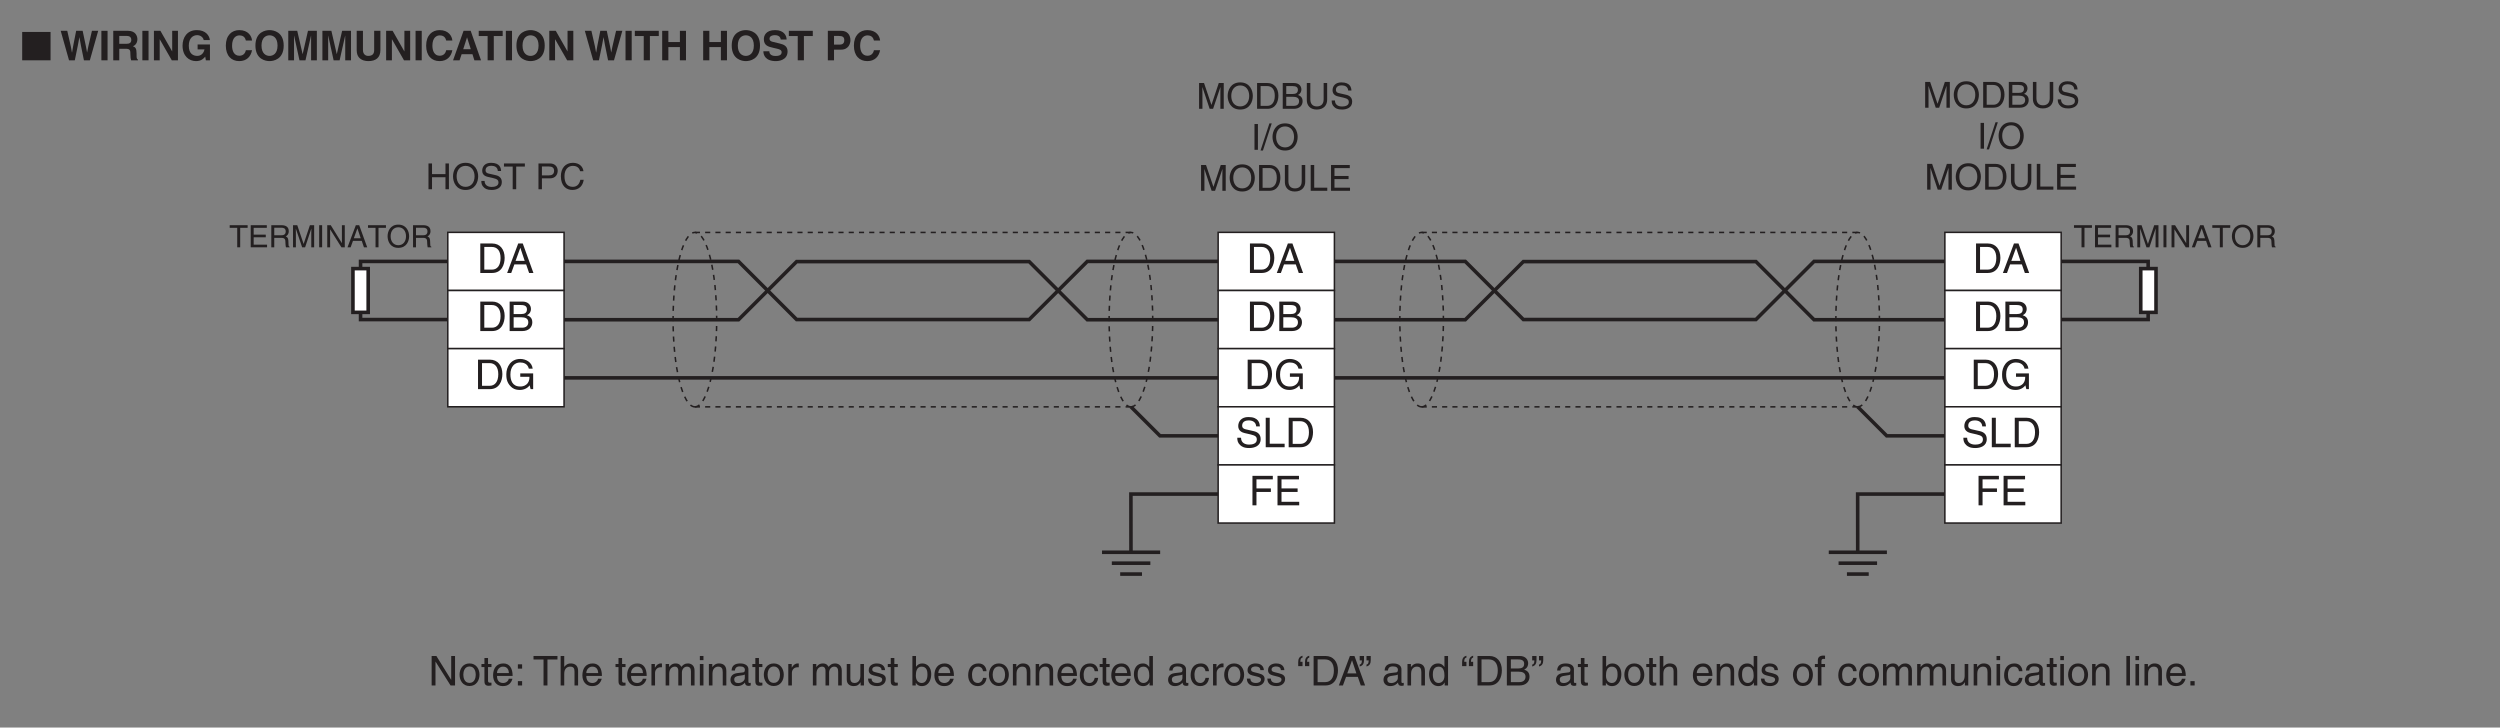 <?xml version="1.0" encoding="UTF-8"?>
<svg xmlns="http://www.w3.org/2000/svg" xmlns:xlink="http://www.w3.org/1999/xlink" width="487.56pt" height="141.89pt" viewBox="0 0 487.56 141.89" version="1.2">
<rect x="0" y="0" width="487.56" height="141.89" fill="#808080" stroke="none"/>
<defs>
<g>
<symbol overflow="visible" id="glyph0-0">
<path style="stroke:none;" d="M 0 0 L 4 0 L 4 -5.594 L 0 -5.594 Z M 2 -3.156 L 0.641 -5.203 L 3.359 -5.203 Z M 2.234 -2.797 L 3.594 -4.844 L 3.594 -0.766 Z M 0.641 -0.406 L 2 -2.438 L 3.359 -0.406 Z M 0.406 -4.844 L 1.766 -2.797 L 0.406 -0.766 Z M 0.406 -4.844 "/>
</symbol>
<symbol overflow="visible" id="glyph0-1">
<path style="stroke:none;" d="M 0.641 0 L 2.938 0 C 4.828 0 5.391 -1.656 5.391 -2.953 C 5.391 -4.609 4.469 -5.75 2.969 -5.75 L 0.641 -5.75 Z M 1.422 -5.078 L 2.875 -5.078 C 3.922 -5.078 4.594 -4.359 4.594 -2.906 C 4.594 -1.453 3.938 -0.656 2.922 -0.656 L 1.422 -0.656 Z M 1.422 -5.078 "/>
</symbol>
<symbol overflow="visible" id="glyph0-2">
<path style="stroke:none;" d="M 3.812 -1.672 L 4.391 0 L 5.234 0 L 3.156 -5.75 L 2.266 -5.75 L 0.109 0 L 0.906 0 L 1.516 -1.672 Z M 1.75 -2.359 L 2.672 -4.891 L 2.688 -4.891 L 3.531 -2.359 Z M 1.75 -2.359 "/>
</symbol>
<symbol overflow="visible" id="glyph0-3">
<path style="stroke:none;" d="M 1.375 -5.078 L 2.781 -5.078 C 3.641 -5.078 3.969 -4.781 3.969 -4.234 C 3.969 -3.531 3.516 -3.312 2.766 -3.312 L 1.375 -3.312 Z M 0.594 0 L 3.062 0 C 4.344 0 5.016 -0.781 5.016 -1.703 C 5.016 -2.688 4.359 -2.938 3.969 -3.094 C 4.609 -3.391 4.75 -3.922 4.75 -4.297 C 4.75 -5.078 4.188 -5.75 3.125 -5.75 L 0.594 -5.75 Z M 1.375 -2.688 L 2.891 -2.688 C 3.531 -2.688 4.234 -2.516 4.234 -1.719 C 4.234 -1.078 3.828 -0.656 3.031 -0.656 L 1.375 -0.656 Z M 1.375 -2.688 "/>
</symbol>
<symbol overflow="visible" id="glyph0-4">
<path style="stroke:none;" d="M 3.109 -2.406 L 4.906 -2.406 C 4.906 -1.797 4.781 -1.281 4.266 -0.875 C 3.844 -0.547 3.391 -0.516 3.094 -0.516 C 1.562 -0.516 1.188 -1.719 1.188 -2.875 C 1.188 -4.391 2.031 -5.203 3.062 -5.203 C 3.703 -5.203 4.531 -5 4.781 -4 L 5.531 -4 C 5.375 -5.281 4.172 -5.891 3.109 -5.891 C 1.234 -5.891 0.391 -4.312 0.391 -2.922 C 0.391 -2.312 0.406 -1.328 1.281 -0.5 C 1.578 -0.203 2.062 0.156 3.047 0.156 C 3.828 0.156 4.547 -0.203 4.938 -0.75 L 5.125 0 L 5.625 0 L 5.625 -3.078 L 3.109 -3.078 Z M 3.109 -2.406 "/>
</symbol>
<symbol overflow="visible" id="glyph0-5">
<path style="stroke:none;" d="M 4.797 -4.062 C 4.766 -4.703 4.562 -5.891 2.562 -5.891 C 1.172 -5.891 0.578 -5.016 0.578 -4.125 C 0.578 -3.125 1.438 -2.859 1.812 -2.766 L 2.984 -2.5 C 3.922 -2.266 4.203 -2.078 4.203 -1.484 C 4.203 -0.656 3.266 -0.516 2.703 -0.516 C 1.969 -0.516 1.125 -0.812 1.125 -1.859 L 0.391 -1.859 C 0.391 -1.312 0.484 -0.844 0.969 -0.406 C 1.234 -0.172 1.641 0.156 2.719 0.156 C 3.703 0.156 4.953 -0.219 4.953 -1.578 C 4.953 -2.5 4.406 -2.938 3.656 -3.125 L 2.016 -3.5 C 1.688 -3.578 1.344 -3.734 1.344 -4.219 C 1.344 -5.094 2.156 -5.234 2.641 -5.234 C 3.297 -5.234 4.031 -4.953 4.078 -4.062 Z M 4.797 -4.062 "/>
</symbol>
<symbol overflow="visible" id="glyph0-6">
<path style="stroke:none;" d="M 1.391 -5.75 L 0.609 -5.75 L 0.609 0 L 4.297 0 L 4.297 -0.688 L 1.391 -0.688 Z M 1.391 -5.75 "/>
</symbol>
<symbol overflow="visible" id="glyph0-7">
<path style="stroke:none;" d="M 1.469 -2.609 L 4.281 -2.609 L 4.281 -3.297 L 1.469 -3.297 L 1.469 -5.062 L 4.656 -5.062 L 4.656 -5.75 L 0.688 -5.75 L 0.688 0 L 1.469 0 Z M 1.469 -2.609 "/>
</symbol>
<symbol overflow="visible" id="glyph0-8">
<path style="stroke:none;" d="M 4.922 -0.688 L 1.469 -0.688 L 1.469 -2.609 L 4.609 -2.609 L 4.609 -3.297 L 1.469 -3.297 L 1.469 -5.062 L 4.875 -5.062 L 4.875 -5.75 L 0.688 -5.75 L 0.688 0 L 4.922 0 Z M 4.922 -0.688 "/>
</symbol>
<symbol overflow="visible" id="glyph0-9">
<path style="stroke:none;" d="M 4.422 -1.109 L 4.406 -1.109 L 1.531 -5.75 L 0.609 -5.75 L 0.609 0 L 1.359 0 L 1.359 -4.641 L 1.375 -4.641 L 4.297 0 L 5.172 0 L 5.172 -5.75 L 4.422 -5.75 Z M 4.422 -1.109 "/>
</symbol>
<symbol overflow="visible" id="glyph0-10">
<path style="stroke:none;" d="M 0.281 -2.094 C 0.281 -1.016 0.891 0.109 2.219 0.109 C 3.562 0.109 4.172 -1.016 4.172 -2.094 C 4.172 -3.172 3.562 -4.297 2.219 -4.297 C 0.891 -4.297 0.281 -3.172 0.281 -2.094 Z M 1.016 -2.094 C 1.016 -2.656 1.219 -3.703 2.219 -3.703 C 3.234 -3.703 3.438 -2.656 3.438 -2.094 C 3.438 -1.531 3.234 -0.5 2.219 -0.5 C 1.219 -0.5 1.016 -1.531 1.016 -2.094 Z M 1.016 -2.094 "/>
</symbol>
<symbol overflow="visible" id="glyph0-11">
<path style="stroke:none;" d="M 2.062 -3.594 L 2.062 -4.188 L 1.391 -4.188 L 1.391 -5.359 L 0.688 -5.359 L 0.688 -4.188 L 0.109 -4.188 L 0.109 -3.594 L 0.688 -3.594 L 0.688 -0.844 C 0.688 -0.344 0.828 0.062 1.531 0.062 C 1.594 0.062 1.797 0.031 2.062 0 L 2.062 -0.547 L 1.812 -0.547 C 1.656 -0.547 1.391 -0.547 1.391 -0.875 L 1.391 -3.594 Z M 2.062 -3.594 "/>
</symbol>
<symbol overflow="visible" id="glyph0-12">
<path style="stroke:none;" d="M 3.375 -1.312 C 3.344 -1 2.953 -0.484 2.281 -0.484 C 1.484 -0.484 1.078 -0.984 1.078 -1.859 L 4.125 -1.859 C 4.125 -3.344 3.531 -4.297 2.328 -4.297 C 0.938 -4.297 0.312 -3.266 0.312 -1.969 C 0.312 -0.766 1.016 0.125 2.188 0.125 C 2.859 0.125 3.141 -0.047 3.328 -0.172 C 3.859 -0.516 4.047 -1.109 4.078 -1.312 Z M 1.078 -2.422 C 1.078 -3.078 1.578 -3.672 2.234 -3.672 C 3.094 -3.672 3.359 -3.078 3.406 -2.422 Z M 1.078 -2.422 "/>
</symbol>
<symbol overflow="visible" id="glyph0-13">
<path style="stroke:none;" d="M 1.531 -0.844 L 0.703 -0.844 L 0.703 0 L 1.531 0 Z M 1.531 -4.125 L 0.703 -4.125 L 0.703 -3.281 L 1.531 -3.281 Z M 1.531 -4.125 "/>
</symbol>
<symbol overflow="visible" id="glyph0-14">
<path style="stroke:none;" d=""/>
</symbol>
<symbol overflow="visible" id="glyph0-15">
<path style="stroke:none;" d="M 0.109 -5.062 L 2.062 -5.062 L 2.062 0 L 2.828 0 L 2.828 -5.062 L 4.781 -5.062 L 4.781 -5.75 L 0.109 -5.75 Z M 0.109 -5.062 "/>
</symbol>
<symbol overflow="visible" id="glyph0-16">
<path style="stroke:none;" d="M 3.922 -2.844 C 3.922 -4.047 3.109 -4.297 2.469 -4.297 C 1.797 -4.297 1.438 -3.891 1.234 -3.625 L 1.219 -3.625 L 1.219 -5.75 L 0.516 -5.75 L 0.516 0 L 1.219 0 L 1.219 -2.281 C 1.219 -3.344 1.812 -3.672 2.391 -3.672 C 3.062 -3.672 3.219 -3.297 3.219 -2.734 L 3.219 0 L 3.922 0 Z M 3.922 -2.844 "/>
</symbol>
<symbol overflow="visible" id="glyph0-17">
<path style="stroke:none;" d="M 1.312 -2.438 C 1.312 -3.047 1.734 -3.547 2.391 -3.547 L 2.656 -3.547 L 2.656 -4.281 C 2.594 -4.297 2.562 -4.297 2.469 -4.297 C 1.938 -4.297 1.578 -3.969 1.297 -3.484 L 1.281 -3.484 L 1.281 -4.188 L 0.609 -4.188 L 0.609 0 L 1.312 0 Z M 1.312 -2.438 "/>
</symbol>
<symbol overflow="visible" id="glyph0-18">
<path style="stroke:none;" d="M 0.516 0 L 1.219 0 L 1.219 -2.281 C 1.219 -3.422 1.922 -3.672 2.328 -3.672 C 2.844 -3.672 2.984 -3.25 2.984 -2.891 L 2.984 0 L 3.688 0 L 3.688 -2.547 C 3.688 -3.109 4.078 -3.672 4.672 -3.672 C 5.266 -3.672 5.453 -3.281 5.453 -2.703 L 5.453 0 L 6.156 0 L 6.156 -2.891 C 6.156 -4.078 5.297 -4.297 4.859 -4.297 C 4.203 -4.297 3.922 -4.016 3.578 -3.625 C 3.453 -3.844 3.219 -4.297 2.469 -4.297 C 1.719 -4.297 1.359 -3.812 1.203 -3.594 L 1.188 -3.594 L 1.188 -4.188 L 0.516 -4.188 Z M 0.516 0 "/>
</symbol>
<symbol overflow="visible" id="glyph0-19">
<path style="stroke:none;" d="M 1.234 -4.188 L 0.531 -4.188 L 0.531 0 L 1.234 0 Z M 1.234 -4.938 L 1.234 -5.75 L 0.531 -5.75 L 0.531 -4.938 Z M 1.234 -4.938 "/>
</symbol>
<symbol overflow="visible" id="glyph0-20">
<path style="stroke:none;" d="M 3.922 -2.844 C 3.922 -4.047 3.109 -4.297 2.469 -4.297 C 1.75 -4.297 1.359 -3.812 1.203 -3.594 L 1.188 -3.594 L 1.188 -4.188 L 0.516 -4.188 L 0.516 0 L 1.219 0 L 1.219 -2.281 C 1.219 -3.422 1.922 -3.672 2.328 -3.672 C 3.016 -3.672 3.219 -3.297 3.219 -2.578 L 3.219 0 L 3.922 0 Z M 3.922 -2.844 "/>
</symbol>
<symbol overflow="visible" id="glyph0-21">
<path style="stroke:none;" d="M 1.141 -2.906 C 1.188 -3.234 1.297 -3.719 2.109 -3.719 C 2.766 -3.719 3.094 -3.484 3.094 -3.047 C 3.094 -2.625 2.891 -2.562 2.719 -2.547 L 1.562 -2.406 C 0.391 -2.25 0.281 -1.438 0.281 -1.094 C 0.281 -0.375 0.828 0.125 1.594 0.125 C 2.422 0.125 2.844 -0.266 3.109 -0.562 C 3.141 -0.234 3.234 0.078 3.859 0.078 C 4.016 0.078 4.125 0.031 4.234 0 L 4.234 -0.516 C 4.156 -0.5 4.078 -0.484 4.016 -0.484 C 3.859 -0.484 3.781 -0.547 3.781 -0.734 L 3.781 -3.141 C 3.781 -4.203 2.562 -4.297 2.219 -4.297 C 1.188 -4.297 0.531 -3.906 0.5 -2.906 Z M 3.078 -1.453 C 3.078 -0.891 2.438 -0.469 1.781 -0.469 C 1.25 -0.469 1.016 -0.734 1.016 -1.188 C 1.016 -1.719 1.562 -1.828 1.906 -1.875 C 2.781 -1.984 2.953 -2.047 3.078 -2.141 Z M 3.078 -1.453 "/>
</symbol>
<symbol overflow="visible" id="glyph0-22">
<path style="stroke:none;" d="M 3.906 0 L 3.906 -4.188 L 3.203 -4.188 L 3.203 -1.875 C 3.203 -1.266 2.938 -0.484 2.062 -0.484 C 1.594 -0.484 1.25 -0.719 1.25 -1.406 L 1.25 -4.188 L 0.547 -4.188 L 0.547 -1.172 C 0.547 -0.172 1.281 0.125 1.906 0.125 C 2.578 0.125 2.938 -0.141 3.234 -0.625 L 3.25 -0.609 L 3.25 0 Z M 3.906 0 "/>
</symbol>
<symbol overflow="visible" id="glyph0-23">
<path style="stroke:none;" d="M 3.578 -2.984 C 3.578 -3.203 3.469 -4.297 1.969 -4.297 C 1.156 -4.297 0.391 -3.891 0.391 -2.969 C 0.391 -2.391 0.781 -2.094 1.359 -1.953 L 2.172 -1.75 C 2.781 -1.594 3.016 -1.484 3.016 -1.156 C 3.016 -0.688 2.547 -0.484 2.047 -0.484 C 1.062 -0.484 0.953 -1.016 0.938 -1.344 L 0.25 -1.344 C 0.281 -0.844 0.406 0.125 2.062 0.125 C 3 0.125 3.719 -0.406 3.719 -1.266 C 3.719 -1.828 3.406 -2.156 2.531 -2.375 L 1.828 -2.547 C 1.281 -2.688 1.078 -2.766 1.078 -3.109 C 1.078 -3.625 1.688 -3.703 1.906 -3.703 C 2.797 -3.703 2.891 -3.25 2.891 -2.984 Z M 3.578 -2.984 "/>
</symbol>
<symbol overflow="visible" id="glyph0-24">
<path style="stroke:none;" d="M 1.125 0 L 1.125 -0.516 L 1.141 -0.516 C 1.281 -0.281 1.578 0.125 2.297 0.125 C 3.719 0.125 4.141 -1.219 4.141 -2.219 C 4.141 -3.391 3.5 -4.297 2.391 -4.297 C 1.906 -4.297 1.484 -4.094 1.188 -3.656 L 1.172 -3.656 L 1.172 -5.75 L 0.469 -5.75 L 0.469 0 Z M 3.406 -2.109 C 3.406 -1.188 3.047 -0.484 2.281 -0.484 C 1.828 -0.484 1.141 -0.781 1.141 -1.891 C 1.141 -2.578 1.25 -3.672 2.266 -3.672 C 3.359 -3.672 3.406 -2.641 3.406 -2.109 Z M 3.406 -2.109 "/>
</symbol>
<symbol overflow="visible" id="glyph0-25">
<path style="stroke:none;" d="M 3.812 -2.781 C 3.766 -3.5 3.344 -4.297 2.25 -4.297 C 0.859 -4.297 0.234 -3.266 0.234 -1.969 C 0.234 -0.766 0.938 0.125 2.109 0.125 C 3.344 0.125 3.75 -0.812 3.812 -1.484 L 3.141 -1.484 C 3.016 -0.844 2.609 -0.484 2.141 -0.484 C 1.172 -0.484 0.984 -1.375 0.984 -2.094 C 0.984 -2.844 1.266 -3.672 2.141 -3.672 C 2.734 -3.672 3.047 -3.344 3.141 -2.781 Z M 3.812 -2.781 "/>
</symbol>
<symbol overflow="visible" id="glyph0-26">
<path style="stroke:none;" d="M 3.984 -5.75 L 3.281 -5.75 L 3.281 -3.641 L 3.266 -3.594 C 3.109 -3.828 2.781 -4.297 2.031 -4.297 C 0.906 -4.297 0.281 -3.391 0.281 -2.219 C 0.281 -1.219 0.703 0.125 2.125 0.125 C 2.531 0.125 3.016 -0.016 3.312 -0.578 L 3.328 -0.578 L 3.328 0 L 3.984 0 Z M 1.016 -2.109 C 1.016 -2.641 1.062 -3.672 2.156 -3.672 C 3.172 -3.672 3.281 -2.578 3.281 -1.891 C 3.281 -0.781 2.578 -0.484 2.141 -0.484 C 1.375 -0.484 1.016 -1.188 1.016 -2.109 Z M 1.016 -2.109 "/>
</symbol>
<symbol overflow="visible" id="glyph0-27">
<path style="stroke:none;" d="M 2.453 -4.609 L 2.031 -4.609 C 2.031 -4.875 2.047 -5.359 2.453 -5.422 L 2.453 -5.797 C 1.812 -5.641 1.625 -5.156 1.625 -4.547 L 1.625 -3.766 L 2.453 -3.766 Z M 1.141 -4.609 L 0.719 -4.609 C 0.719 -4.875 0.719 -5.359 1.141 -5.422 L 1.141 -5.797 C 0.484 -5.641 0.297 -5.156 0.297 -4.547 L 0.297 -3.766 L 1.141 -3.766 Z M 1.141 -4.609 "/>
</symbol>
<symbol overflow="visible" id="glyph0-28">
<path style="stroke:none;" d="M 0.203 -4.891 L 0.625 -4.891 C 0.625 -4.625 0.625 -4.141 0.203 -4.078 L 0.203 -3.703 C 0.859 -3.859 1.047 -4.344 1.047 -4.953 L 1.047 -5.75 L 0.203 -5.75 Z M 1.531 -4.891 L 1.953 -4.891 C 1.953 -4.625 1.938 -4.141 1.531 -4.078 L 1.531 -3.703 C 2.172 -3.859 2.359 -4.344 2.359 -4.953 L 2.359 -5.75 L 1.531 -5.75 Z M 1.531 -4.891 "/>
</symbol>
<symbol overflow="visible" id="glyph0-29">
<path style="stroke:none;" d="M 2.094 -3.594 L 2.094 -4.188 L 1.391 -4.188 L 1.391 -4.703 C 1.391 -5.047 1.5 -5.188 1.812 -5.188 C 1.891 -5.188 2.016 -5.188 2.094 -5.172 L 2.094 -5.812 C 1.984 -5.812 1.875 -5.828 1.781 -5.828 C 1.094 -5.828 0.688 -5.531 0.688 -4.906 L 0.688 -4.188 L 0.109 -4.188 L 0.109 -3.594 L 0.688 -3.594 L 0.688 0 L 1.391 0 L 1.391 -3.594 Z M 2.094 -3.594 "/>
</symbol>
<symbol overflow="visible" id="glyph0-30">
<path style="stroke:none;" d="M 1.234 -5.75 L 0.531 -5.75 L 0.531 0 L 1.234 0 Z M 1.234 -5.75 "/>
</symbol>
<symbol overflow="visible" id="glyph0-31">
<path style="stroke:none;" d="M 1.531 -0.844 L 0.703 -0.844 L 0.703 0 L 1.531 0 Z M 1.531 -0.844 "/>
</symbol>
<symbol overflow="visible" id="glyph1-0">
<path style="stroke:none;" d="M 0 0 L 3.5 0 L 3.5 -4.906 L 0 -4.906 Z M 1.75 -2.766 L 0.562 -4.547 L 2.938 -4.547 Z M 1.953 -2.453 L 3.156 -4.234 L 3.156 -0.672 Z M 0.562 -0.344 L 1.75 -2.141 L 2.938 -0.344 Z M 0.344 -4.234 L 1.547 -2.453 L 0.344 -0.672 Z M 0.344 -4.234 "/>
</symbol>
<symbol overflow="visible" id="glyph1-1">
<path style="stroke:none;" d="M 3.844 -2.953 L 1.219 -2.953 L 1.219 -5.031 L 0.531 -5.031 L 0.531 0 L 1.219 0 L 1.219 -2.344 L 3.844 -2.344 L 3.844 0 L 4.516 0 L 4.516 -5.031 L 3.844 -5.031 Z M 3.844 -2.953 "/>
</symbol>
<symbol overflow="visible" id="glyph1-2">
<path style="stroke:none;" d="M 4.469 -2.516 C 4.469 -1.328 3.812 -0.469 2.719 -0.469 C 1.625 -0.469 0.969 -1.328 0.969 -2.516 C 0.969 -3.703 1.625 -4.562 2.719 -4.562 C 3.812 -4.562 4.469 -3.703 4.469 -2.516 Z M 5.172 -2.516 C 5.172 -3.594 4.594 -5.156 2.719 -5.156 C 0.844 -5.156 0.266 -3.594 0.266 -2.516 C 0.266 -1.422 0.844 0.141 2.719 0.141 C 4.594 0.141 5.172 -1.422 5.172 -2.516 Z M 5.172 -2.516 "/>
</symbol>
<symbol overflow="visible" id="glyph1-3">
<path style="stroke:none;" d="M 4.203 -3.562 C 4.172 -4.109 4 -5.156 2.234 -5.156 C 1.016 -5.156 0.516 -4.391 0.516 -3.609 C 0.516 -2.734 1.25 -2.5 1.578 -2.422 L 2.609 -2.188 C 3.438 -1.984 3.688 -1.812 3.688 -1.297 C 3.688 -0.578 2.859 -0.453 2.359 -0.453 C 1.719 -0.453 0.984 -0.719 0.984 -1.625 L 0.344 -1.625 C 0.344 -1.156 0.422 -0.734 0.859 -0.344 C 1.078 -0.141 1.438 0.141 2.375 0.141 C 3.234 0.141 4.344 -0.203 4.344 -1.391 C 4.344 -2.188 3.844 -2.578 3.203 -2.734 L 1.766 -3.062 C 1.469 -3.125 1.172 -3.266 1.172 -3.703 C 1.172 -4.453 1.891 -4.578 2.312 -4.578 C 2.891 -4.578 3.531 -4.328 3.562 -3.562 Z M 4.203 -3.562 "/>
</symbol>
<symbol overflow="visible" id="glyph1-4">
<path style="stroke:none;" d="M 0.094 -4.422 L 1.797 -4.422 L 1.797 0 L 2.484 0 L 2.484 -4.422 L 4.172 -4.422 L 4.172 -5.031 L 0.094 -5.031 Z M 0.094 -4.422 "/>
</symbol>
<symbol overflow="visible" id="glyph1-5">
<path style="stroke:none;" d=""/>
</symbol>
<symbol overflow="visible" id="glyph1-6">
<path style="stroke:none;" d="M 1.281 -4.438 L 2.656 -4.438 C 3.219 -4.438 3.656 -4.234 3.656 -3.609 C 3.656 -2.922 3.234 -2.703 2.625 -2.703 L 1.281 -2.703 Z M 1.281 -2.125 L 2.859 -2.125 C 3.953 -2.125 4.359 -2.906 4.359 -3.609 C 4.359 -4.422 3.797 -5.031 2.859 -5.031 L 0.609 -5.031 L 0.609 0 L 1.281 0 Z M 1.281 -2.125 "/>
</symbol>
<symbol overflow="visible" id="glyph1-7">
<path style="stroke:none;" d="M 4.719 -3.516 C 4.625 -4.359 3.953 -5.156 2.656 -5.156 C 1.188 -5.156 0.312 -4.094 0.312 -2.547 C 0.312 -0.609 1.422 0.141 2.562 0.141 C 2.953 0.141 4.484 0.047 4.766 -1.844 L 4.109 -1.844 C 3.875 -0.672 3.109 -0.469 2.672 -0.469 C 1.422 -0.469 1.016 -1.375 1.016 -2.562 C 1.016 -3.891 1.75 -4.562 2.656 -4.562 C 3.141 -4.562 3.875 -4.391 4.062 -3.516 Z M 4.719 -3.516 "/>
</symbol>
<symbol overflow="visible" id="glyph1-8">
<path style="stroke:none;" d="M 5.328 0 L 5.328 -5.031 L 4.359 -5.031 L 2.938 -0.781 L 2.922 -0.781 L 1.484 -5.031 L 0.516 -5.031 L 0.516 0 L 1.172 0 L 1.172 -2.969 C 1.172 -3.109 1.156 -3.75 1.156 -4.219 L 1.172 -4.219 L 2.578 0 L 3.25 0 L 4.672 -4.219 L 4.688 -4.219 C 4.688 -3.75 4.672 -3.109 4.672 -2.969 L 4.672 0 Z M 5.328 0 "/>
</symbol>
<symbol overflow="visible" id="glyph1-9">
<path style="stroke:none;" d="M 0.562 0 L 2.578 0 C 4.234 0 4.719 -1.453 4.719 -2.578 C 4.719 -4.031 3.906 -5.031 2.609 -5.031 L 0.562 -5.031 Z M 1.25 -4.438 L 2.516 -4.438 C 3.438 -4.438 4.016 -3.812 4.016 -2.547 C 4.016 -1.281 3.438 -0.578 2.562 -0.578 L 1.25 -0.578 Z M 1.25 -4.438 "/>
</symbol>
<symbol overflow="visible" id="glyph1-10">
<path style="stroke:none;" d="M 1.203 -4.438 L 2.422 -4.438 C 3.188 -4.438 3.469 -4.172 3.469 -3.703 C 3.469 -3.094 3.078 -2.891 2.422 -2.891 L 1.203 -2.891 Z M 0.516 0 L 2.688 0 C 3.797 0 4.391 -0.672 4.391 -1.484 C 4.391 -2.344 3.812 -2.578 3.484 -2.703 C 4.031 -2.969 4.156 -3.438 4.156 -3.766 C 4.156 -4.438 3.672 -5.031 2.734 -5.031 L 0.516 -5.031 Z M 1.203 -2.344 L 2.531 -2.344 C 3.094 -2.344 3.703 -2.203 3.703 -1.5 C 3.703 -0.938 3.359 -0.578 2.641 -0.578 L 1.203 -0.578 Z M 1.203 -2.344 "/>
</symbol>
<symbol overflow="visible" id="glyph1-11">
<path style="stroke:none;" d="M 3.828 -5.031 L 3.828 -1.844 C 3.828 -0.75 3.125 -0.469 2.5 -0.469 C 1.891 -0.469 1.234 -0.766 1.234 -1.859 L 1.234 -5.031 L 0.547 -5.031 L 0.547 -1.672 C 0.547 -0.734 1.141 0.141 2.484 0.141 C 3.859 0.141 4.516 -0.734 4.516 -1.766 L 4.516 -5.031 Z M 3.828 -5.031 "/>
</symbol>
<symbol overflow="visible" id="glyph1-12">
<path style="stroke:none;" d="M 1.312 -5.031 L 0.641 -5.031 L 0.641 0 L 1.312 0 Z M 1.312 -5.031 "/>
</symbol>
<symbol overflow="visible" id="glyph1-13">
<path style="stroke:none;" d="M 2.062 -5.156 L 1.609 -5.156 L -0.125 0.141 L 0.344 0.141 Z M 2.062 -5.156 "/>
</symbol>
<symbol overflow="visible" id="glyph1-14">
<path style="stroke:none;" d="M 1.219 -5.031 L 0.531 -5.031 L 0.531 0 L 3.766 0 L 3.766 -0.609 L 1.219 -0.609 Z M 1.219 -5.031 "/>
</symbol>
<symbol overflow="visible" id="glyph1-15">
<path style="stroke:none;" d="M 4.312 -0.609 L 1.281 -0.609 L 1.281 -2.281 L 4.031 -2.281 L 4.031 -2.891 L 1.281 -2.891 L 1.281 -4.422 L 4.266 -4.422 L 4.266 -5.031 L 0.609 -5.031 L 0.609 0 L 4.312 0 Z M 4.312 -0.609 "/>
</symbol>
<symbol overflow="visible" id="glyph2-0">
<path style="stroke:none;" d="M 0 0 L 3 0 L 3 -4.203 L 0 -4.203 Z M 1.5 -2.375 L 0.484 -3.906 L 2.516 -3.906 Z M 1.688 -2.094 L 2.703 -3.625 L 2.703 -0.562 Z M 0.484 -0.297 L 1.5 -1.828 L 2.516 -0.297 Z M 0.297 -3.625 L 1.312 -2.094 L 0.297 -0.562 Z M 0.297 -3.625 "/>
</symbol>
<symbol overflow="visible" id="glyph2-1">
<path style="stroke:none;" d="M 0.078 -3.797 L 1.547 -3.797 L 1.547 0 L 2.125 0 L 2.125 -3.797 L 3.578 -3.797 L 3.578 -4.312 L 0.078 -4.312 Z M 0.078 -3.797 "/>
</symbol>
<symbol overflow="visible" id="glyph2-2">
<path style="stroke:none;" d="M 3.703 -0.516 L 1.094 -0.516 L 1.094 -1.953 L 3.453 -1.953 L 3.453 -2.469 L 1.094 -2.469 L 1.094 -3.797 L 3.656 -3.797 L 3.656 -4.312 L 0.516 -4.312 L 0.516 0 L 3.703 0 Z M 3.703 -0.516 "/>
</symbol>
<symbol overflow="visible" id="glyph2-3">
<path style="stroke:none;" d="M 1.109 -1.844 L 2.516 -1.844 C 3.219 -1.844 3.281 -1.438 3.281 -1.078 C 3.281 -0.922 3.312 -0.266 3.391 0 L 4.109 0 L 4.109 -0.094 C 3.922 -0.203 3.891 -0.281 3.891 -0.531 L 3.859 -1.312 C 3.828 -1.906 3.578 -2.016 3.344 -2.125 C 3.609 -2.281 3.938 -2.516 3.938 -3.156 C 3.938 -4.062 3.234 -4.312 2.516 -4.312 L 0.531 -4.312 L 0.531 0 L 1.109 0 Z M 1.109 -3.812 L 2.562 -3.812 C 2.844 -3.812 3.344 -3.75 3.344 -3.094 C 3.344 -2.453 2.891 -2.344 2.453 -2.344 L 1.109 -2.344 Z M 1.109 -3.812 "/>
</symbol>
<symbol overflow="visible" id="glyph2-4">
<path style="stroke:none;" d="M 4.562 0 L 4.562 -4.312 L 3.734 -4.312 L 2.516 -0.672 L 2.5 -0.672 L 1.266 -4.312 L 0.438 -4.312 L 0.438 0 L 1 0 L 1 -2.547 C 1 -2.672 0.984 -3.219 0.984 -3.609 L 1 -3.609 L 2.219 0 L 2.797 0 L 4 -3.625 L 4.016 -3.625 C 4.016 -3.219 4 -2.672 4 -2.547 L 4 0 Z M 4.562 0 "/>
</symbol>
<symbol overflow="visible" id="glyph2-5">
<path style="stroke:none;" d="M 1.125 -4.312 L 0.547 -4.312 L 0.547 0 L 1.125 0 Z M 1.125 -4.312 "/>
</symbol>
<symbol overflow="visible" id="glyph2-6">
<path style="stroke:none;" d="M 3.312 -0.828 L 3.297 -0.828 L 1.141 -4.312 L 0.453 -4.312 L 0.453 0 L 1.016 0 L 1.016 -3.484 L 1.031 -3.484 L 3.219 0 L 3.875 0 L 3.875 -4.312 L 3.312 -4.312 Z M 3.312 -0.828 "/>
</symbol>
<symbol overflow="visible" id="glyph2-7">
<path style="stroke:none;" d="M 2.859 -1.25 L 3.281 0 L 3.922 0 L 2.359 -4.312 L 1.703 -4.312 L 0.078 0 L 0.688 0 L 1.141 -1.25 Z M 1.312 -1.766 L 2 -3.672 L 2.016 -3.672 L 2.656 -1.766 Z M 1.312 -1.766 "/>
</symbol>
<symbol overflow="visible" id="glyph2-8">
<path style="stroke:none;" d="M 3.828 -2.156 C 3.828 -1.141 3.266 -0.406 2.328 -0.406 C 1.391 -0.406 0.828 -1.141 0.828 -2.156 C 0.828 -3.172 1.391 -3.906 2.328 -3.906 C 3.266 -3.906 3.828 -3.172 3.828 -2.156 Z M 4.438 -2.156 C 4.438 -3.078 3.938 -4.422 2.328 -4.422 C 0.719 -4.422 0.234 -3.078 0.234 -2.156 C 0.234 -1.219 0.719 0.109 2.328 0.109 C 3.938 0.109 4.438 -1.219 4.438 -2.156 Z M 4.438 -2.156 "/>
</symbol>
<symbol overflow="visible" id="glyph3-0">
<path style="stroke:none;" d="M 0 0 L 4 0 L 4 -5.594 L 0 -5.594 Z M 2 -3.156 L 0.641 -5.203 L 3.359 -5.203 Z M 2.234 -2.797 L 3.594 -4.844 L 3.594 -0.766 Z M 0.641 -0.406 L 2 -2.438 L 3.359 -0.406 Z M 0.406 -4.844 L 1.766 -2.797 L 0.406 -0.766 Z M 0.406 -4.844 "/>
</symbol>
<symbol overflow="visible" id="glyph3-1">
<path style="stroke:none;" d="M 5.812 0 L 5.812 -5.531 L 0.281 -5.531 L 0.281 0 Z M 5.812 0 "/>
</symbol>
<symbol overflow="visible" id="glyph4-0">
<path style="stroke:none;" d="M 0 0 L 4 0 L 4 -5.594 L 0 -5.594 Z M 2 -3.156 L 0.641 -5.203 L 3.359 -5.203 Z M 2.234 -2.797 L 3.594 -4.844 L 3.594 -0.766 Z M 0.641 -0.406 L 2 -2.438 L 3.359 -0.406 Z M 0.406 -4.844 L 1.766 -2.797 L 0.406 -0.766 Z M 0.406 -4.844 "/>
</symbol>
<symbol overflow="visible" id="glyph4-1">
<path style="stroke:none;" d=""/>
</symbol>
<symbol overflow="visible" id="glyph4-2">
<path style="stroke:none;" d="M 1.75 0 L 2.875 0 C 3.484 -2.953 3.578 -3.375 3.766 -4.484 L 3.781 -4.484 C 3.969 -3.375 4.078 -2.812 4.656 0 L 5.812 0 L 7.438 -5.75 L 6.219 -5.75 C 5.469 -2.578 5.375 -2.094 5.281 -1.547 L 5.266 -1.547 C 5.141 -2.281 5.078 -2.594 4.406 -5.75 L 3.141 -5.75 C 2.531 -2.734 2.438 -2.141 2.344 -1.547 L 2.312 -1.547 C 2.219 -2.203 2.141 -2.594 1.406 -5.75 L 0.125 -5.75 Z M 1.75 0 "/>
</symbol>
<symbol overflow="visible" id="glyph4-3">
<path style="stroke:none;" d="M 1.719 -5.75 L 0.516 -5.75 L 0.516 0 L 1.719 0 Z M 1.719 -5.75 "/>
</symbol>
<symbol overflow="visible" id="glyph4-4">
<path style="stroke:none;" d="M 0.609 0 L 1.781 0 L 1.781 -2.25 L 3.031 -2.25 C 3.906 -2.25 3.953 -1.938 3.953 -1.156 C 3.953 -0.562 4.016 -0.266 4.094 0 L 5.422 0 L 5.422 -0.156 C 5.156 -0.25 5.156 -0.453 5.156 -1.297 C 5.156 -2.375 4.906 -2.547 4.438 -2.75 C 5 -2.938 5.312 -3.484 5.312 -4.125 C 5.312 -4.609 5.047 -5.75 3.516 -5.75 L 0.609 -5.75 Z M 1.781 -3.219 L 1.781 -4.75 L 3.281 -4.75 C 3.984 -4.75 4.125 -4.297 4.125 -4 C 4.125 -3.438 3.812 -3.219 3.188 -3.219 Z M 1.781 -3.219 "/>
</symbol>
<symbol overflow="visible" id="glyph4-5">
<path style="stroke:none;" d="M 4.109 -1.75 L 4.094 -1.75 L 1.812 -5.75 L 0.547 -5.75 L 0.547 0 L 1.672 0 L 1.672 -4.094 L 1.688 -4.094 L 4.031 0 L 5.234 0 L 5.234 -5.75 L 4.109 -5.75 Z M 4.109 -1.75 "/>
</symbol>
<symbol overflow="visible" id="glyph4-6">
<path style="stroke:none;" d="M 3.297 -2.125 L 4.641 -2.125 C 4.391 -0.969 3.516 -0.859 3.25 -0.859 C 2.438 -0.859 1.578 -1.266 1.578 -2.844 C 1.578 -4.312 2.375 -4.906 3.219 -4.906 C 4.078 -4.906 4.484 -4.188 4.484 -3.953 L 5.688 -3.953 C 5.609 -4.75 4.922 -5.891 3.156 -5.891 L 3.141 -5.891 C 1.219 -5.891 0.359 -4.422 0.359 -2.859 C 0.359 -0.844 1.609 0.156 2.984 0.156 C 4.047 0.156 4.484 -0.375 4.781 -0.719 L 4.906 0 L 5.703 0 L 5.703 -3.094 L 3.297 -3.094 Z M 3.297 -2.125 "/>
</symbol>
<symbol overflow="visible" id="glyph4-7">
<path style="stroke:none;" d="M 5.469 -3.859 C 5.406 -4.719 4.719 -5.891 2.984 -5.891 C 1.516 -5.891 0.359 -4.875 0.359 -2.859 C 0.359 -0.875 1.453 0.156 2.969 0.156 C 4.422 0.156 5.234 -0.719 5.469 -1.969 L 4.266 -1.969 C 4.125 -1.266 3.656 -0.891 3 -0.891 C 1.984 -0.891 1.578 -1.812 1.578 -2.844 C 1.578 -4.469 2.422 -4.859 3 -4.859 C 3.984 -4.859 4.172 -4.203 4.266 -3.859 Z M 5.469 -3.859 "/>
</symbol>
<symbol overflow="visible" id="glyph4-8">
<path style="stroke:none;" d="M 0.359 -2.875 C 0.359 -0.172 2.359 0.156 3.109 0.156 C 3.875 0.156 5.875 -0.172 5.875 -2.875 C 5.875 -5.562 3.875 -5.891 3.109 -5.891 C 2.359 -5.891 0.359 -5.562 0.359 -2.875 Z M 1.547 -2.875 C 1.547 -4.484 2.469 -4.875 3.109 -4.875 C 3.766 -4.875 4.672 -4.484 4.672 -2.875 C 4.672 -1.266 3.766 -0.859 3.109 -0.859 C 2.469 -0.859 1.547 -1.266 1.547 -2.875 Z M 1.547 -2.875 "/>
</symbol>
<symbol overflow="visible" id="glyph4-9">
<path style="stroke:none;" d="M 6.125 -5.75 L 4.391 -5.75 L 3.359 -1.219 L 3.344 -1.219 L 2.297 -5.75 L 0.547 -5.75 L 0.547 0 L 1.672 0 L 1.672 -4.797 L 1.688 -4.797 L 2.734 0 L 3.906 0 L 4.984 -4.797 L 5 -4.797 L 5 0 L 6.125 0 Z M 6.125 -5.75 "/>
</symbol>
<symbol overflow="visible" id="glyph4-10">
<path style="stroke:none;" d="M 5.203 -5.75 L 3.984 -5.75 L 3.984 -1.953 C 3.984 -1.266 3.641 -0.859 2.828 -0.859 C 2.266 -0.859 1.797 -1.219 1.797 -2.016 L 1.797 -5.75 L 0.578 -5.75 L 0.578 -1.938 C 0.594 -1.359 0.719 -0.891 1.031 -0.547 C 1.531 0.031 2.312 0.156 2.844 0.156 C 4.297 0.156 5.203 -0.5 5.203 -2.016 Z M 5.203 -5.75 "/>
</symbol>
<symbol overflow="visible" id="glyph4-11">
<path style="stroke:none;" d="M 1.828 -1.188 L 3.938 -1.188 L 4.312 0 L 5.609 0 L 3.594 -5.75 L 2.203 -5.75 L 0.156 0 L 1.422 0 Z M 2.875 -4.453 L 2.891 -4.453 L 3.609 -2.172 L 2.141 -2.172 Z M 2.875 -4.453 "/>
</symbol>
<symbol overflow="visible" id="glyph4-12">
<path style="stroke:none;" d="M 3.047 -4.734 L 4.781 -4.734 L 4.781 -5.75 L 0.109 -5.75 L 0.109 -4.734 L 1.844 -4.734 L 1.844 0 L 3.047 0 Z M 3.047 -4.734 "/>
</symbol>
<symbol overflow="visible" id="glyph4-13">
<path style="stroke:none;" d="M 4.016 -2.578 L 4.016 0 L 5.203 0 L 5.203 -5.75 L 4.016 -5.75 L 4.016 -3.562 L 1.766 -3.562 L 1.766 -5.75 L 0.562 -5.75 L 0.562 0 L 1.766 0 L 1.766 -2.578 Z M 4.016 -2.578 "/>
</symbol>
<symbol overflow="visible" id="glyph4-14">
<path style="stroke:none;" d="M 0.312 -1.766 C 0.312 -1.062 0.672 0.156 2.766 0.156 C 3.266 0.156 5.031 0 5.031 -1.734 C 5.031 -2.766 4.312 -3.078 3.531 -3.266 L 2.125 -3.609 C 1.891 -3.672 1.516 -3.766 1.516 -4.219 C 1.516 -4.734 2.062 -4.906 2.516 -4.906 C 3.562 -4.906 3.656 -4.297 3.703 -4.047 L 4.844 -4.047 C 4.844 -4.75 4.375 -5.891 2.609 -5.891 C 0.75 -5.891 0.406 -4.766 0.406 -4.125 C 0.406 -2.859 1.297 -2.656 2.219 -2.438 L 2.844 -2.297 C 3.453 -2.156 3.875 -2.031 3.875 -1.578 C 3.875 -0.969 3.25 -0.844 2.688 -0.844 C 1.625 -0.844 1.469 -1.453 1.469 -1.766 Z M 0.312 -1.766 "/>
</symbol>
<symbol overflow="visible" id="glyph4-15">
<path style="stroke:none;" d="M 1.812 -2.078 L 3.188 -2.078 C 4.734 -2.078 5.016 -3.391 5.016 -3.906 C 5.016 -5.031 4.344 -5.75 3.234 -5.75 L 0.609 -5.75 L 0.609 0 L 1.812 0 Z M 1.812 -3.062 L 1.812 -4.75 L 2.766 -4.75 C 3.5 -4.75 3.812 -4.516 3.812 -3.953 C 3.812 -3.703 3.812 -3.062 2.922 -3.062 Z M 1.812 -3.062 "/>
</symbol>
</g>
</defs>
<g id="surface1">
<path style="fill:none;stroke-width:7;stroke-linecap:butt;stroke-linejoin:miter;stroke:rgb(13.73%,12.16%,12.549%);stroke-opacity:1;stroke-miterlimit:4;" d="M 3792.951 454.175 L 3622.876 454.175 L 3622.993 341.534 " transform="matrix(0.1,0,0,-0.1,-0,141.771)"/>
<path style="fill:none;stroke-width:7;stroke-linecap:butt;stroke-linejoin:miter;stroke:rgb(13.73%,12.16%,12.549%);stroke-opacity:1;stroke-miterlimit:4;" d="M 3679.92 340.635 L 3566.536 340.635 " transform="matrix(0.1,0,0,-0.1,-0,141.771)"/>
<path style="fill:none;stroke-width:7;stroke-linecap:butt;stroke-linejoin:miter;stroke:rgb(13.73%,12.16%,12.549%);stroke-opacity:1;stroke-miterlimit:4;" d="M 3660.762 319.366 L 3585.655 319.366 " transform="matrix(0.1,0,0,-0.1,-0,141.771)"/>
<path style="fill:none;stroke-width:7;stroke-linecap:butt;stroke-linejoin:miter;stroke:rgb(13.73%,12.16%,12.549%);stroke-opacity:1;stroke-miterlimit:4;" d="M 3644.458 298.136 L 3601.959 298.136 " transform="matrix(0.1,0,0,-0.1,-0,141.771)"/>
<path style="fill:none;stroke-width:7;stroke-linecap:butt;stroke-linejoin:miter;stroke:rgb(13.73%,12.16%,12.549%);stroke-opacity:1;stroke-miterlimit:4;" d="M 3792.951 907.904 L 3537.838 907.904 L 3424.455 794.521 L 2970.96 794.521 L 2857.577 907.904 L 2602.425 907.904 " transform="matrix(0.1,0,0,-0.1,-0,141.771)"/>
<path style="fill:none;stroke-width:7;stroke-linecap:butt;stroke-linejoin:miter;stroke:rgb(13.73%,12.16%,12.549%);stroke-opacity:1;stroke-miterlimit:4;" d="M 3792.951 794.169 L 3537.838 794.169 L 3424.455 907.553 L 2970.96 907.553 L 2857.577 794.169 L 2602.425 794.169 " transform="matrix(0.1,0,0,-0.1,-0,141.771)"/>
<path style="fill:none;stroke-width:7;stroke-linecap:butt;stroke-linejoin:miter;stroke:rgb(13.73%,12.16%,12.549%);stroke-opacity:1;stroke-miterlimit:4;" d="M 3792.951 680.786 L 2602.425 680.786 " transform="matrix(0.1,0,0,-0.1,-0,141.771)"/>
<path style="fill:none;stroke-width:3;stroke-linecap:butt;stroke-linejoin:miter;stroke:rgb(13.73%,12.16%,12.549%);stroke-opacity:1;stroke-dasharray:10,10;stroke-miterlimit:4;" d="M 3622.876 624.25 C 3646.374 624.25 3665.375 700.413 3665.375 794.325 C 3665.375 888.277 3646.374 964.401 3622.876 964.401 C 3599.378 964.401 3580.377 888.277 3580.377 794.325 C 3580.377 700.413 3599.378 624.25 3622.876 624.25 Z M 3622.876 624.25 " transform="matrix(0.1,0,0,-0.1,-0,141.771)"/>
<path style="fill:none;stroke-width:3;stroke-linecap:butt;stroke-linejoin:miter;stroke:rgb(13.73%,12.16%,12.549%);stroke-opacity:1;stroke-dasharray:10,10;stroke-miterlimit:4;" d="M 2772.5 624.25 C 2795.958 624.25 2815.038 700.413 2815.038 794.325 C 2815.038 888.277 2795.958 964.401 2772.5 964.401 C 2749.002 964.401 2729.961 888.277 2729.961 794.325 C 2729.961 700.413 2749.002 624.25 2772.5 624.25 Z M 2772.5 624.25 " transform="matrix(0.1,0,0,-0.1,-0,141.771)"/>
<path style="fill:none;stroke-width:3;stroke-linecap:butt;stroke-linejoin:miter;stroke:rgb(13.73%,12.16%,12.549%);stroke-opacity:1;stroke-dasharray:10,10;stroke-miterlimit:4;" d="M 2772.5 964.401 L 3622.876 964.401 " transform="matrix(0.1,0,0,-0.1,-0,141.771)"/>
<path style="fill:none;stroke-width:3;stroke-linecap:butt;stroke-linejoin:miter;stroke:rgb(13.73%,12.16%,12.549%);stroke-opacity:1;stroke-dasharray:10,10;stroke-miterlimit:4;" d="M 2772.5 624.25 L 3622.876 624.25 " transform="matrix(0.1,0,0,-0.1,-0,141.771)"/>
<path style="fill-rule:nonzero;fill:rgb(100%,100%,100%);fill-opacity:1;stroke-width:3;stroke-linecap:butt;stroke-linejoin:miter;stroke:rgb(13.73%,12.16%,12.549%);stroke-opacity:1;stroke-miterlimit:4;" d="M 873.287 851.174 L 1100.054 851.174 L 1100.054 964.557 L 873.287 964.557 Z M 873.287 851.174 " transform="matrix(0.1,0,0,-0.1,-0,141.771)"/>
<g style="fill:rgb(13.73%,12.16%,12.549%);fill-opacity:1;">
  <use xlink:href="#glyph0-1" x="93.027" y="53.237"/>
  <use xlink:href="#glyph0-2" x="98.797" y="53.237"/>
</g>
<path style="fill-rule:nonzero;fill:rgb(100%,100%,100%);fill-opacity:1;stroke-width:3;stroke-linecap:butt;stroke-linejoin:miter;stroke:rgb(13.73%,12.16%,12.549%);stroke-opacity:1;stroke-miterlimit:4;" d="M 873.287 737.79 L 1100.054 737.79 L 1100.054 851.174 L 873.287 851.174 Z M 873.287 737.79 " transform="matrix(0.1,0,0,-0.1,-0,141.771)"/>
<g style="fill:rgb(13.73%,12.16%,12.549%);fill-opacity:1;">
  <use xlink:href="#glyph0-1" x="93.027" y="64.565"/>
  <use xlink:href="#glyph0-3" x="98.797" y="64.565"/>
</g>
<path style="fill-rule:nonzero;fill:rgb(100%,100%,100%);fill-opacity:1;stroke-width:3;stroke-linecap:butt;stroke-linejoin:miter;stroke:rgb(13.73%,12.16%,12.549%);stroke-opacity:1;stroke-miterlimit:4;" d="M 873.287 624.407 L 1100.054 624.407 L 1100.054 737.79 L 873.287 737.79 Z M 873.287 624.407 " transform="matrix(0.1,0,0,-0.1,-0,141.771)"/>
<g style="fill:rgb(13.73%,12.16%,12.549%);fill-opacity:1;">
  <use xlink:href="#glyph0-1" x="92.583" y="75.893"/>
  <use xlink:href="#glyph0-4" x="98.354" y="75.893"/>
</g>
<g style="fill:rgb(13.73%,12.16%,12.549%);fill-opacity:1;">
  <use xlink:href="#glyph1-1" x="83.034" y="36.908"/>
  <use xlink:href="#glyph1-2" x="88.083" y="36.908"/>
  <use xlink:href="#glyph1-3" x="93.524" y="36.908"/>
  <use xlink:href="#glyph1-4" x="98.189" y="36.908"/>
  <use xlink:href="#glyph1-5" x="102.462" y="36.908"/>
  <use xlink:href="#glyph1-6" x="104.406" y="36.908"/>
  <use xlink:href="#glyph1-7" x="109.071" y="36.908"/>
</g>
<path style="fill-rule:nonzero;fill:rgb(100%,100%,100%);fill-opacity:1;stroke-width:3;stroke-linecap:butt;stroke-linejoin:miter;stroke:rgb(13.73%,12.16%,12.549%);stroke-opacity:1;stroke-miterlimit:4;" d="M 2375.658 851.174 L 2602.425 851.174 L 2602.425 964.557 L 2375.658 964.557 Z M 2375.658 851.174 " transform="matrix(0.1,0,0,-0.1,-0,141.771)"/>
<g style="fill:rgb(13.73%,12.16%,12.549%);fill-opacity:1;">
  <use xlink:href="#glyph0-1" x="243.128" y="53.237"/>
  <use xlink:href="#glyph0-2" x="248.898" y="53.237"/>
</g>
<path style="fill-rule:nonzero;fill:rgb(100%,100%,100%);fill-opacity:1;stroke-width:3;stroke-linecap:butt;stroke-linejoin:miter;stroke:rgb(13.73%,12.16%,12.549%);stroke-opacity:1;stroke-miterlimit:4;" d="M 2375.658 737.79 L 2602.425 737.79 L 2602.425 851.174 L 2375.658 851.174 Z M 2375.658 737.79 " transform="matrix(0.1,0,0,-0.1,-0,141.771)"/>
<g style="fill:rgb(13.73%,12.16%,12.549%);fill-opacity:1;">
  <use xlink:href="#glyph0-1" x="243.128" y="64.565"/>
  <use xlink:href="#glyph0-3" x="248.898" y="64.565"/>
</g>
<path style="fill-rule:nonzero;fill:rgb(100%,100%,100%);fill-opacity:1;stroke-width:3;stroke-linecap:butt;stroke-linejoin:miter;stroke:rgb(13.73%,12.16%,12.549%);stroke-opacity:1;stroke-miterlimit:4;" d="M 2375.658 624.407 L 2602.425 624.407 L 2602.425 737.79 L 2375.658 737.79 Z M 2375.658 624.407 " transform="matrix(0.1,0,0,-0.1,-0,141.771)"/>
<g style="fill:rgb(13.73%,12.16%,12.549%);fill-opacity:1;">
  <use xlink:href="#glyph0-1" x="242.684" y="75.893"/>
  <use xlink:href="#glyph0-4" x="248.455" y="75.893"/>
</g>
<path style="fill-rule:nonzero;fill:rgb(100%,100%,100%);fill-opacity:1;stroke-width:3;stroke-linecap:butt;stroke-linejoin:miter;stroke:rgb(13.73%,12.16%,12.549%);stroke-opacity:1;stroke-miterlimit:4;" d="M 2375.658 511.023 L 2602.425 511.023 L 2602.425 624.407 L 2375.658 624.407 Z M 2375.658 511.023 " transform="matrix(0.1,0,0,-0.1,-0,141.771)"/>
<g style="fill:rgb(13.73%,12.16%,12.549%);fill-opacity:1;">
  <use xlink:href="#glyph0-5" x="240.906" y="87.222"/>
  <use xlink:href="#glyph0-6" x="246.237" y="87.222"/>
  <use xlink:href="#glyph0-1" x="250.681" y="87.222"/>
</g>
<path style="fill-rule:nonzero;fill:rgb(100%,100%,100%);fill-opacity:1;stroke-width:3;stroke-linecap:butt;stroke-linejoin:miter;stroke:rgb(13.73%,12.16%,12.549%);stroke-opacity:1;stroke-miterlimit:4;" d="M 2375.658 397.64 L 2602.425 397.64 L 2602.425 511.023 L 2375.658 511.023 Z M 2375.658 397.64 " transform="matrix(0.1,0,0,-0.1,-0,141.771)"/>
<g style="fill:rgb(13.73%,12.16%,12.549%);fill-opacity:1;">
  <use xlink:href="#glyph0-7" x="243.571" y="98.55"/>
  <use xlink:href="#glyph0-8" x="248.455" y="98.55"/>
</g>
<path style="fill:none;stroke-width:7;stroke-linecap:butt;stroke-linejoin:miter;stroke:rgb(13.73%,12.16%,12.549%);stroke-opacity:1;stroke-miterlimit:4;" d="M 2375.658 454.175 L 2205.543 454.175 L 2205.661 341.534 " transform="matrix(0.1,0,0,-0.1,-0,141.771)"/>
<path style="fill:none;stroke-width:7;stroke-linecap:butt;stroke-linejoin:miter;stroke:rgb(13.73%,12.16%,12.549%);stroke-opacity:1;stroke-miterlimit:4;" d="M 2262.587 340.635 L 2149.203 340.635 " transform="matrix(0.1,0,0,-0.1,-0,141.771)"/>
<path style="fill:none;stroke-width:7;stroke-linecap:butt;stroke-linejoin:miter;stroke:rgb(13.73%,12.16%,12.549%);stroke-opacity:1;stroke-miterlimit:4;" d="M 2243.468 319.366 L 2168.322 319.366 " transform="matrix(0.1,0,0,-0.1,-0,141.771)"/>
<path style="fill:none;stroke-width:7;stroke-linecap:butt;stroke-linejoin:miter;stroke:rgb(13.73%,12.16%,12.549%);stroke-opacity:1;stroke-miterlimit:4;" d="M 2227.164 298.136 L 2184.626 298.136 " transform="matrix(0.1,0,0,-0.1,-0,141.771)"/>
<g style="fill:rgb(13.73%,12.16%,12.549%);fill-opacity:1;">
  <use xlink:href="#glyph1-8" x="233.331" y="21.224"/>
  <use xlink:href="#glyph1-2" x="239.157" y="21.224"/>
  <use xlink:href="#glyph1-9" x="244.598" y="21.224"/>
  <use xlink:href="#glyph1-10" x="249.648" y="21.224"/>
  <use xlink:href="#glyph1-11" x="254.312" y="21.224"/>
  <use xlink:href="#glyph1-3" x="259.362" y="21.224"/>
</g>
<g style="fill:rgb(13.73%,12.16%,12.549%);fill-opacity:1;">
  <use xlink:href="#glyph1-12" x="244.014" y="29.217"/>
  <use xlink:href="#glyph1-13" x="245.958" y="29.217"/>
  <use xlink:href="#glyph1-2" x="247.902" y="29.217"/>
</g>
<g style="fill:rgb(13.73%,12.16%,12.549%);fill-opacity:1;">
  <use xlink:href="#glyph1-8" x="233.719" y="37.209"/>
  <use xlink:href="#glyph1-2" x="239.545" y="37.209"/>
  <use xlink:href="#glyph1-9" x="244.986" y="37.209"/>
  <use xlink:href="#glyph1-11" x="250.035" y="37.209"/>
  <use xlink:href="#glyph1-14" x="255.085" y="37.209"/>
  <use xlink:href="#glyph1-15" x="258.973" y="37.209"/>
</g>
<path style="fill-rule:nonzero;fill:rgb(100%,100%,100%);fill-opacity:1;stroke-width:3;stroke-linecap:butt;stroke-linejoin:miter;stroke:rgb(13.73%,12.16%,12.549%);stroke-opacity:1;stroke-miterlimit:4;" d="M 3792.951 851.174 L 4019.757 851.174 L 4019.757 964.557 L 3792.951 964.557 Z M 3792.951 851.174 " transform="matrix(0.1,0,0,-0.1,-0,141.771)"/>
<g style="fill:rgb(13.73%,12.16%,12.549%);fill-opacity:1;">
  <use xlink:href="#glyph0-1" x="384.733" y="53.237"/>
  <use xlink:href="#glyph0-2" x="390.504" y="53.237"/>
</g>
<path style="fill-rule:nonzero;fill:rgb(100%,100%,100%);fill-opacity:1;stroke-width:3;stroke-linecap:butt;stroke-linejoin:miter;stroke:rgb(13.73%,12.16%,12.549%);stroke-opacity:1;stroke-miterlimit:4;" d="M 3792.951 737.79 L 4019.757 737.79 L 4019.757 851.174 L 3792.951 851.174 Z M 3792.951 737.79 " transform="matrix(0.1,0,0,-0.1,-0,141.771)"/>
<g style="fill:rgb(13.73%,12.16%,12.549%);fill-opacity:1;">
  <use xlink:href="#glyph0-1" x="384.733" y="64.565"/>
  <use xlink:href="#glyph0-3" x="390.504" y="64.565"/>
</g>
<path style="fill-rule:nonzero;fill:rgb(100%,100%,100%);fill-opacity:1;stroke-width:3;stroke-linecap:butt;stroke-linejoin:miter;stroke:rgb(13.73%,12.16%,12.549%);stroke-opacity:1;stroke-miterlimit:4;" d="M 3792.951 624.407 L 4019.757 624.407 L 4019.757 737.79 L 3792.951 737.79 Z M 3792.951 624.407 " transform="matrix(0.1,0,0,-0.1,-0,141.771)"/>
<g style="fill:rgb(13.73%,12.16%,12.549%);fill-opacity:1;">
  <use xlink:href="#glyph0-1" x="384.289" y="75.893"/>
  <use xlink:href="#glyph0-4" x="390.06" y="75.893"/>
</g>
<path style="fill-rule:nonzero;fill:rgb(100%,100%,100%);fill-opacity:1;stroke-width:3;stroke-linecap:butt;stroke-linejoin:miter;stroke:rgb(13.73%,12.16%,12.549%);stroke-opacity:1;stroke-miterlimit:4;" d="M 3792.951 511.023 L 4019.757 511.023 L 4019.757 624.407 L 3792.951 624.407 Z M 3792.951 511.023 " transform="matrix(0.1,0,0,-0.1,-0,141.771)"/>
<g style="fill:rgb(13.73%,12.16%,12.549%);fill-opacity:1;">
  <use xlink:href="#glyph0-5" x="382.511" y="87.222"/>
  <use xlink:href="#glyph0-6" x="387.842" y="87.222"/>
  <use xlink:href="#glyph0-1" x="392.286" y="87.222"/>
</g>
<path style="fill-rule:nonzero;fill:rgb(100%,100%,100%);fill-opacity:1;stroke-width:3;stroke-linecap:butt;stroke-linejoin:miter;stroke:rgb(13.73%,12.16%,12.549%);stroke-opacity:1;stroke-miterlimit:4;" d="M 3792.951 397.64 L 4019.757 397.64 L 4019.757 511.023 L 3792.951 511.023 Z M 3792.951 397.64 " transform="matrix(0.1,0,0,-0.1,-0,141.771)"/>
<g style="fill:rgb(13.73%,12.16%,12.549%);fill-opacity:1;">
  <use xlink:href="#glyph0-7" x="385.176" y="98.55"/>
  <use xlink:href="#glyph0-8" x="390.06" y="98.55"/>
</g>
<path style="fill:none;stroke-width:7;stroke-linecap:butt;stroke-linejoin:miter;stroke:rgb(13.73%,12.16%,12.549%);stroke-opacity:1;stroke-miterlimit:4;" d="M 4189.402 812.741 L 4189.402 794.56 L 4019.757 794.56 " transform="matrix(0.1,0,0,-0.1,-0,141.771)"/>
<path style="fill:none;stroke-width:7;stroke-linecap:butt;stroke-linejoin:miter;stroke:rgb(13.73%,12.16%,12.549%);stroke-opacity:1;stroke-miterlimit:4;" d="M 4019.757 907.904 L 4189.402 907.904 L 4189.402 885.306 " transform="matrix(0.1,0,0,-0.1,-0,141.771)"/>
<g style="fill:rgb(13.73%,12.16%,12.549%);fill-opacity:1;">
  <use xlink:href="#glyph2-1" x="44.717" y="48.23"/>
  <use xlink:href="#glyph2-2" x="48.38" y="48.23"/>
  <use xlink:href="#glyph2-3" x="52.378" y="48.23"/>
  <use xlink:href="#glyph2-4" x="56.706" y="48.23"/>
  <use xlink:href="#glyph2-5" x="61.7" y="48.23"/>
  <use xlink:href="#glyph2-6" x="63.366" y="48.23"/>
  <use xlink:href="#glyph2-7" x="67.694" y="48.23"/>
  <use xlink:href="#glyph2-1" x="71.693" y="48.23"/>
  <use xlink:href="#glyph2-8" x="75.355" y="48.23"/>
  <use xlink:href="#glyph2-3" x="80.019" y="48.23"/>
</g>
<g style="fill:rgb(13.73%,12.16%,12.549%);fill-opacity:1;">
  <use xlink:href="#glyph2-1" x="404.399" y="48.23"/>
  <use xlink:href="#glyph2-2" x="408.062" y="48.23"/>
  <use xlink:href="#glyph2-3" x="412.061" y="48.23"/>
  <use xlink:href="#glyph2-4" x="416.389" y="48.23"/>
  <use xlink:href="#glyph2-5" x="421.382" y="48.23"/>
  <use xlink:href="#glyph2-6" x="423.049" y="48.23"/>
  <use xlink:href="#glyph2-7" x="427.377" y="48.23"/>
  <use xlink:href="#glyph2-1" x="431.375" y="48.23"/>
  <use xlink:href="#glyph2-8" x="435.038" y="48.23"/>
  <use xlink:href="#glyph2-3" x="439.702" y="48.23"/>
</g>
<path style="fill:none;stroke-width:7;stroke-linecap:butt;stroke-linejoin:miter;stroke:rgb(13.73%,12.16%,12.549%);stroke-opacity:1;stroke-miterlimit:4;" d="M 2375.658 907.904 L 2120.506 907.904 L 2007.122 794.521 L 1553.627 794.521 L 1440.244 907.904 L 1100.054 907.904 " transform="matrix(0.1,0,0,-0.1,-0,141.771)"/>
<path style="fill:none;stroke-width:7;stroke-linecap:butt;stroke-linejoin:miter;stroke:rgb(13.73%,12.16%,12.549%);stroke-opacity:1;stroke-miterlimit:4;" d="M 2375.658 794.169 L 2120.506 794.169 L 2007.122 907.553 L 1553.627 907.553 L 1440.244 794.169 L 1100.054 794.169 " transform="matrix(0.1,0,0,-0.1,-0,141.771)"/>
<path style="fill:none;stroke-width:7;stroke-linecap:butt;stroke-linejoin:miter;stroke:rgb(13.73%,12.16%,12.549%);stroke-opacity:1;stroke-miterlimit:4;" d="M 2375.658 680.786 L 1100.054 680.786 " transform="matrix(0.1,0,0,-0.1,-0,141.771)"/>
<path style="fill:none;stroke-width:3;stroke-linecap:butt;stroke-linejoin:miter;stroke:rgb(13.73%,12.16%,12.549%);stroke-opacity:1;stroke-dasharray:10,10;stroke-miterlimit:4;" d="M 2205.543 624.25 C 2229.041 624.25 2248.082 700.413 2248.082 794.325 C 2248.082 888.277 2229.041 964.401 2205.543 964.401 C 2182.085 964.401 2163.044 888.277 2163.044 794.325 C 2163.044 700.413 2182.085 624.25 2205.543 624.25 Z M 2205.543 624.25 " transform="matrix(0.1,0,0,-0.1,-0,141.771)"/>
<path style="fill:none;stroke-width:3;stroke-linecap:butt;stroke-linejoin:miter;stroke:rgb(13.73%,12.16%,12.549%);stroke-opacity:1;stroke-dasharray:10,10;stroke-miterlimit:4;" d="M 1355.167 624.25 C 1378.665 624.25 1397.706 700.413 1397.706 794.325 C 1397.706 888.277 1378.665 964.401 1355.167 964.401 C 1331.709 964.401 1312.668 888.277 1312.668 794.325 C 1312.668 700.413 1331.709 624.25 1355.167 624.25 Z M 1355.167 624.25 " transform="matrix(0.1,0,0,-0.1,-0,141.771)"/>
<path style="fill:none;stroke-width:3;stroke-linecap:butt;stroke-linejoin:miter;stroke:rgb(13.73%,12.16%,12.549%);stroke-opacity:1;stroke-dasharray:10,10;stroke-miterlimit:4;" d="M 1355.167 964.401 L 2205.543 964.401 " transform="matrix(0.1,0,0,-0.1,-0,141.771)"/>
<path style="fill:none;stroke-width:3;stroke-linecap:butt;stroke-linejoin:miter;stroke:rgb(13.73%,12.16%,12.549%);stroke-opacity:1;stroke-dasharray:10,10;stroke-miterlimit:4;" d="M 1355.167 624.25 L 2205.543 624.25 " transform="matrix(0.1,0,0,-0.1,-0,141.771)"/>
<path style="fill:none;stroke-width:7;stroke-linecap:butt;stroke-linejoin:miter;stroke:rgb(13.73%,12.16%,12.549%);stroke-opacity:1;stroke-miterlimit:4;" d="M 703.173 812.701 L 703.173 794.482 L 873.678 794.482 " transform="matrix(0.1,0,0,-0.1,-0,141.771)"/>
<path style="fill:none;stroke-width:7;stroke-linecap:butt;stroke-linejoin:miter;stroke:rgb(13.73%,12.16%,12.549%);stroke-opacity:1;stroke-miterlimit:4;" d="M 873.678 907.865 L 703.173 907.865 L 703.173 885.228 " transform="matrix(0.1,0,0,-0.1,-0,141.771)"/>
<path style="fill:none;stroke-width:7;stroke-linecap:butt;stroke-linejoin:miter;stroke:rgb(13.73%,12.16%,12.549%);stroke-opacity:1;stroke-miterlimit:4;" d="M 2205.621 624.328 L 2262.235 567.715 L 2375.658 567.715 " transform="matrix(0.1,0,0,-0.1,-0,141.771)"/>
<path style="fill:none;stroke-width:7;stroke-linecap:butt;stroke-linejoin:miter;stroke:rgb(13.73%,12.16%,12.549%);stroke-opacity:1;stroke-miterlimit:4;" d="M 3622.954 624.328 L 3679.568 567.715 L 3792.951 567.715 " transform="matrix(0.1,0,0,-0.1,-0,141.771)"/>
<path style="fill-rule:nonzero;fill:rgb(100%,100%,100%);fill-opacity:1;stroke-width:7;stroke-linecap:butt;stroke-linejoin:miter;stroke:rgb(13.73%,12.16%,12.549%);stroke-opacity:1;stroke-miterlimit:10;" d="M 688.316 808.557 L 718.069 808.557 L 718.069 893.868 L 688.316 893.868 Z M 688.316 808.557 " transform="matrix(0.1,0,0,-0.1,-0,141.771)"/>
<path style="fill-rule:nonzero;fill:rgb(100%,100%,100%);fill-opacity:1;stroke-width:7;stroke-linecap:butt;stroke-linejoin:miter;stroke:rgb(13.73%,12.16%,12.549%);stroke-opacity:1;stroke-miterlimit:10;" d="M 4174.975 808.557 L 4204.729 808.557 L 4204.729 893.868 L 4174.975 893.868 Z M 4174.975 808.557 " transform="matrix(0.1,0,0,-0.1,-0,141.771)"/>
<g style="fill:rgb(13.73%,12.16%,12.549%);fill-opacity:1;">
  <use xlink:href="#glyph0-9" x="83.572" y="133.682"/>
  <use xlink:href="#glyph0-10" x="89.343" y="133.682"/>
  <use xlink:href="#glyph0-11" x="93.787" y="133.682"/>
</g>
<g style="fill:rgb(13.73%,12.16%,12.549%);fill-opacity:1;">
  <use xlink:href="#glyph0-12" x="95.85" y="133.682"/>
  <use xlink:href="#glyph0-13" x="100.294" y="133.682"/>
</g>
<g style="fill:rgb(13.73%,12.16%,12.549%);fill-opacity:1;">
  <use xlink:href="#glyph0-14" x="102.116" y="133.682"/>
</g>
<g style="fill:rgb(13.73%,12.16%,12.549%);fill-opacity:1;">
  <use xlink:href="#glyph0-15" x="103.939" y="133.682"/>
  <use xlink:href="#glyph0-16" x="108.822" y="133.682"/>
  <use xlink:href="#glyph0-12" x="113.266" y="133.682"/>
  <use xlink:href="#glyph0-14" x="117.71" y="133.682"/>
  <use xlink:href="#glyph0-11" x="119.932" y="133.682"/>
</g>
<g style="fill:rgb(13.73%,12.16%,12.549%);fill-opacity:1;">
  <use xlink:href="#glyph0-12" x="121.994" y="133.682"/>
  <use xlink:href="#glyph0-17" x="126.438" y="133.682"/>
</g>
<g style="fill:rgb(13.73%,12.16%,12.549%);fill-opacity:1;">
  <use xlink:href="#glyph0-18" x="129.3" y="133.682"/>
  <use xlink:href="#glyph0-19" x="135.958" y="133.682"/>
  <use xlink:href="#glyph0-20" x="137.732" y="133.682"/>
  <use xlink:href="#glyph0-21" x="142.176" y="133.682"/>
  <use xlink:href="#glyph0-11" x="146.62" y="133.682"/>
</g>
<g style="fill:rgb(13.73%,12.16%,12.549%);fill-opacity:1;">
  <use xlink:href="#glyph0-10" x="148.682" y="133.682"/>
  <use xlink:href="#glyph0-17" x="153.126" y="133.682"/>
  <use xlink:href="#glyph0-14" x="155.788" y="133.682"/>
  <use xlink:href="#glyph0-18" x="158.01" y="133.682"/>
</g>
<g style="fill:rgb(13.73%,12.16%,12.549%);fill-opacity:1;">
  <use xlink:href="#glyph0-22" x="164.588" y="133.682"/>
  <use xlink:href="#glyph0-23" x="169.032" y="133.682"/>
  <use xlink:href="#glyph0-11" x="173.028" y="133.682"/>
  <use xlink:href="#glyph0-14" x="175.25" y="133.682"/>
  <use xlink:href="#glyph0-24" x="177.472" y="133.682"/>
  <use xlink:href="#glyph0-12" x="181.916" y="133.682"/>
  <use xlink:href="#glyph0-14" x="186.36" y="133.682"/>
  <use xlink:href="#glyph0-25" x="188.582" y="133.682"/>
  <use xlink:href="#glyph0-10" x="192.578" y="133.682"/>
  <use xlink:href="#glyph0-20" x="197.022" y="133.682"/>
  <use xlink:href="#glyph0-20" x="201.466" y="133.682"/>
  <use xlink:href="#glyph0-12" x="205.91" y="133.682"/>
  <use xlink:href="#glyph0-25" x="210.354" y="133.682"/>
  <use xlink:href="#glyph0-11" x="214.351" y="133.682"/>
</g>
<g style="fill:rgb(13.73%,12.16%,12.549%);fill-opacity:1;">
  <use xlink:href="#glyph0-12" x="216.413" y="133.682"/>
  <use xlink:href="#glyph0-26" x="220.857" y="133.682"/>
  <use xlink:href="#glyph0-14" x="225.301" y="133.682"/>
  <use xlink:href="#glyph0-21" x="227.523" y="133.682"/>
  <use xlink:href="#glyph0-25" x="231.967" y="133.682"/>
  <use xlink:href="#glyph0-17" x="235.963" y="133.682"/>
</g>
<g style="fill:rgb(13.73%,12.16%,12.549%);fill-opacity:1;">
  <use xlink:href="#glyph0-10" x="238.465" y="133.682"/>
  <use xlink:href="#glyph0-23" x="242.909" y="133.682"/>
  <use xlink:href="#glyph0-23" x="246.906" y="133.682"/>
  <use xlink:href="#glyph0-14" x="250.902" y="133.682"/>
</g>
<g style="fill:rgb(13.73%,12.16%,12.549%);fill-opacity:1;">
  <use xlink:href="#glyph0-27" x="252.884" y="133.682"/>
  <use xlink:href="#glyph0-1" x="255.545" y="133.682"/>
</g>
<g style="fill:rgb(13.73%,12.16%,12.549%);fill-opacity:1;">
  <use xlink:href="#glyph0-2" x="260.997" y="133.682"/>
</g>
<g style="fill:rgb(13.73%,12.16%,12.549%);fill-opacity:1;">
  <use xlink:href="#glyph0-28" x="264.969" y="133.682"/>
</g>
<g style="fill:rgb(13.73%,12.16%,12.549%);fill-opacity:1;">
  <use xlink:href="#glyph0-14" x="267.311" y="133.682"/>
  <use xlink:href="#glyph0-21" x="269.533" y="133.682"/>
  <use xlink:href="#glyph0-20" x="273.977" y="133.682"/>
</g>
<g style="fill:rgb(13.73%,12.16%,12.549%);fill-opacity:1;">
  <use xlink:href="#glyph0-26" x="278.42" y="133.682"/>
  <use xlink:href="#glyph0-14" x="282.864" y="133.682"/>
</g>
<g style="fill:rgb(13.73%,12.16%,12.549%);fill-opacity:1;">
  <use xlink:href="#glyph0-27" x="284.847" y="133.682"/>
  <use xlink:href="#glyph0-1" x="287.509" y="133.682"/>
</g>
<g style="fill:rgb(13.73%,12.16%,12.549%);fill-opacity:1;">
  <use xlink:href="#glyph0-3" x="293.279" y="133.682"/>
  <use xlink:href="#glyph0-28" x="298.61" y="133.682"/>
</g>
<g style="fill:rgb(13.73%,12.16%,12.549%);fill-opacity:1;">
  <use xlink:href="#glyph0-14" x="300.952" y="133.682"/>
</g>
<g style="fill:rgb(13.73%,12.16%,12.549%);fill-opacity:1;">
  <use xlink:href="#glyph0-21" x="303.174" y="133.682"/>
  <use xlink:href="#glyph0-11" x="307.618" y="133.682"/>
  <use xlink:href="#glyph0-14" x="309.84" y="133.682"/>
  <use xlink:href="#glyph0-24" x="312.062" y="133.682"/>
  <use xlink:href="#glyph0-10" x="316.506" y="133.682"/>
  <use xlink:href="#glyph0-11" x="320.95" y="133.682"/>
  <use xlink:href="#glyph0-16" x="323.172" y="133.682"/>
  <use xlink:href="#glyph0-14" x="327.616" y="133.682"/>
  <use xlink:href="#glyph0-12" x="329.838" y="133.682"/>
  <use xlink:href="#glyph0-20" x="334.282" y="133.682"/>
  <use xlink:href="#glyph0-26" x="338.726" y="133.682"/>
  <use xlink:href="#glyph0-23" x="343.17" y="133.682"/>
  <use xlink:href="#glyph0-14" x="347.166" y="133.682"/>
  <use xlink:href="#glyph0-10" x="349.388" y="133.682"/>
  <use xlink:href="#glyph0-29" x="353.832" y="133.682"/>
  <use xlink:href="#glyph0-14" x="356.054" y="133.682"/>
  <use xlink:href="#glyph0-25" x="358.276" y="133.682"/>
  <use xlink:href="#glyph0-10" x="362.273" y="133.682"/>
  <use xlink:href="#glyph0-18" x="366.717" y="133.682"/>
  <use xlink:href="#glyph0-18" x="373.375" y="133.682"/>
</g>
<g style="fill:rgb(13.73%,12.16%,12.549%);fill-opacity:1;">
  <use xlink:href="#glyph0-22" x="379.953" y="133.682"/>
  <use xlink:href="#glyph0-20" x="384.397" y="133.682"/>
</g>
<g style="fill:rgb(13.73%,12.16%,12.549%);fill-opacity:1;">
  <use xlink:href="#glyph0-19" x="388.84" y="133.682"/>
  <use xlink:href="#glyph0-25" x="390.615" y="133.682"/>
  <use xlink:href="#glyph0-21" x="394.611" y="133.682"/>
  <use xlink:href="#glyph0-11" x="399.055" y="133.682"/>
  <use xlink:href="#glyph0-19" x="401.277" y="133.682"/>
  <use xlink:href="#glyph0-10" x="403.051" y="133.682"/>
</g>
<g style="fill:rgb(13.73%,12.16%,12.549%);fill-opacity:1;">
  <use xlink:href="#glyph0-20" x="407.495" y="133.682"/>
  <use xlink:href="#glyph0-14" x="411.939" y="133.682"/>
  <use xlink:href="#glyph0-30" x="414.161" y="133.682"/>
  <use xlink:href="#glyph0-19" x="415.935" y="133.682"/>
  <use xlink:href="#glyph0-20" x="417.709" y="133.682"/>
</g>
<g style="fill:rgb(13.73%,12.16%,12.549%);fill-opacity:1;">
  <use xlink:href="#glyph0-12" x="422.153" y="133.682"/>
</g>
<g style="fill:rgb(13.73%,12.16%,12.549%);fill-opacity:1;">
  <use xlink:href="#glyph0-31" x="426.477" y="133.682"/>
</g>
<g style="fill:rgb(13.73%,12.16%,12.549%);fill-opacity:1;">
  <use xlink:href="#glyph3-1" x="4.047" y="11.762"/>
</g>
<g style="fill:rgb(13.73%,12.16%,12.549%);fill-opacity:1;">
  <use xlink:href="#glyph4-1" x="10.129" y="11.762"/>
</g>
<g style="fill:rgb(13.73%,12.16%,12.549%);fill-opacity:1;">
  <use xlink:href="#glyph4-2" x="11.712" y="11.762"/>
  <use xlink:href="#glyph4-3" x="19.257" y="11.762"/>
  <use xlink:href="#glyph4-4" x="21.479" y="11.762"/>
  <use xlink:href="#glyph4-3" x="27.25" y="11.762"/>
  <use xlink:href="#glyph4-5" x="29.472" y="11.762"/>
  <use xlink:href="#glyph4-6" x="35.242" y="11.762"/>
  <use xlink:href="#glyph4-1" x="41.461" y="11.762"/>
  <use xlink:href="#glyph4-7" x="43.683" y="11.762"/>
</g>
<g style="fill:rgb(13.73%,12.16%,12.549%);fill-opacity:1;">
  <use xlink:href="#glyph4-8" x="49.453" y="11.762"/>
  <use xlink:href="#glyph4-9" x="55.671" y="11.762"/>
  <use xlink:href="#glyph4-9" x="62.329" y="11.762"/>
  <use xlink:href="#glyph4-10" x="68.987" y="11.762"/>
  <use xlink:href="#glyph4-5" x="74.758" y="11.762"/>
  <use xlink:href="#glyph4-3" x="80.529" y="11.762"/>
  <use xlink:href="#glyph4-7" x="82.751" y="11.762"/>
</g>
<g style="fill:rgb(13.73%,12.16%,12.549%);fill-opacity:1;">
  <use xlink:href="#glyph4-11" x="88.202" y="11.762"/>
</g>
<g style="fill:rgb(13.73%,12.16%,12.549%);fill-opacity:1;">
  <use xlink:href="#glyph4-12" x="93.253" y="11.762"/>
  <use xlink:href="#glyph4-3" x="98.137" y="11.762"/>
  <use xlink:href="#glyph4-8" x="100.359" y="11.762"/>
  <use xlink:href="#glyph4-5" x="106.577" y="11.762"/>
  <use xlink:href="#glyph4-1" x="112.348" y="11.762"/>
</g>
<g style="fill:rgb(13.73%,12.16%,12.549%);fill-opacity:1;">
  <use xlink:href="#glyph4-2" x="113.931" y="11.762"/>
  <use xlink:href="#glyph4-3" x="121.476" y="11.762"/>
  <use xlink:href="#glyph4-12" x="123.698" y="11.762"/>
  <use xlink:href="#glyph4-13" x="128.581" y="11.762"/>
  <use xlink:href="#glyph4-1" x="134.352" y="11.762"/>
  <use xlink:href="#glyph4-13" x="136.574" y="11.762"/>
  <use xlink:href="#glyph4-8" x="142.345" y="11.762"/>
  <use xlink:href="#glyph4-14" x="148.563" y="11.762"/>
</g>
<g style="fill:rgb(13.73%,12.16%,12.549%);fill-opacity:1;">
  <use xlink:href="#glyph4-12" x="153.734" y="11.762"/>
  <use xlink:href="#glyph4-1" x="158.618" y="11.762"/>
  <use xlink:href="#glyph4-15" x="160.84" y="11.762"/>
  <use xlink:href="#glyph4-7" x="166.171" y="11.762"/>
</g>
<g style="fill:rgb(13.73%,12.16%,12.549%);fill-opacity:1;">
  <use xlink:href="#glyph1-8" x="374.936" y="21.006"/>
  <use xlink:href="#glyph1-2" x="380.762" y="21.006"/>
  <use xlink:href="#glyph1-9" x="386.203" y="21.006"/>
  <use xlink:href="#glyph1-10" x="391.252" y="21.006"/>
  <use xlink:href="#glyph1-11" x="395.917" y="21.006"/>
  <use xlink:href="#glyph1-3" x="400.966" y="21.006"/>
</g>
<g style="fill:rgb(13.73%,12.16%,12.549%);fill-opacity:1;">
  <use xlink:href="#glyph1-12" x="385.62" y="28.998"/>
  <use xlink:href="#glyph1-13" x="387.564" y="28.998"/>
  <use xlink:href="#glyph1-2" x="389.508" y="28.998"/>
</g>
<g style="fill:rgb(13.73%,12.16%,12.549%);fill-opacity:1;">
  <use xlink:href="#glyph1-8" x="375.325" y="36.991"/>
  <use xlink:href="#glyph1-2" x="381.15" y="36.991"/>
  <use xlink:href="#glyph1-9" x="386.592" y="36.991"/>
  <use xlink:href="#glyph1-11" x="391.641" y="36.991"/>
  <use xlink:href="#glyph1-14" x="396.69" y="36.991"/>
  <use xlink:href="#glyph1-15" x="400.579" y="36.991"/>
</g>
</g>
</svg>
